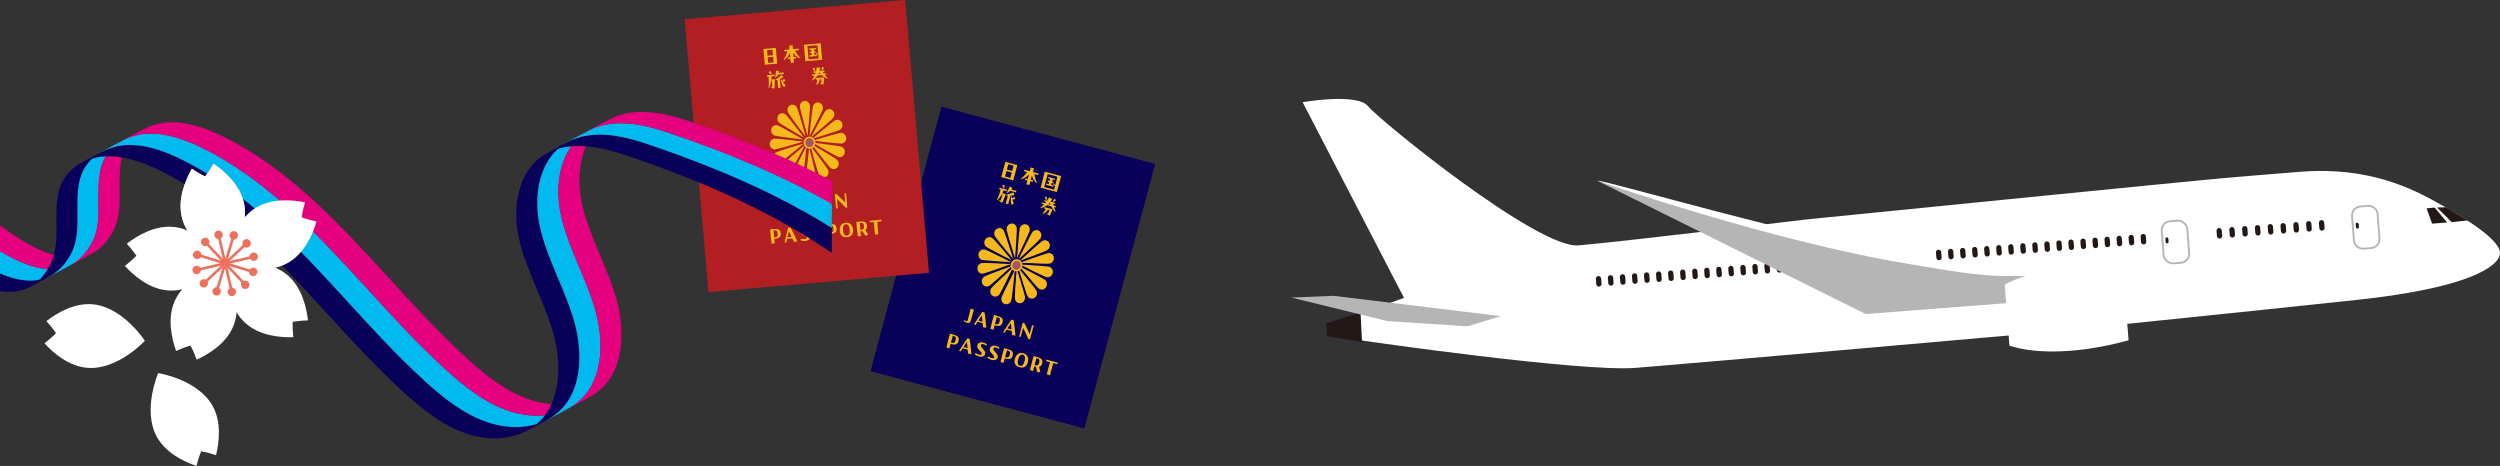 <?xml version="1.0" encoding="UTF-8"?>
<svg id="_レイヤー_2" data-name="レイヤー 2" xmlns="http://www.w3.org/2000/svg" viewBox="0 0 941.983 175.556">
  <rect x="0" y="0" width="941.983" height="175.556" fill="#333333" stroke="none"/>
  <defs>
    <style>
      .cls-1 {
        fill: #080059;
      }

      .cls-2 {
        stroke: #ed705d;
        stroke-width: .996px;
      }

      .cls-2, .cls-3 {
        fill: none;
      }

      .cls-2, .cls-4 {
        stroke-miterlimit: 10;
      }

      .cls-5 {
        stroke: #080059;
      }

      .cls-5, .cls-6, .cls-7 {
        fill: #f5b91b;
      }

      .cls-5, .cls-8, .cls-7 {
        stroke-width: .631px;
      }

      .cls-8 {
        fill: #a6565d;
        stroke: #f5b91b;
      }

      .cls-9 {
        fill: #e4007f;
      }

      .cls-10, .cls-4 {
        fill: #231815;
      }

      .cls-11 {
        fill: #fff;
      }

      .cls-12 {
        fill: #f29c99;
      }

      .cls-7 {
        stroke: #b31e23;
      }

      .cls-13 {
        fill: #b5b5b6;
      }

      .cls-14 {
        fill: #ed705d;
      }

      .cls-15 {
        fill: #00b9ef;
      }

      .cls-3 {
        stroke: #b5b5b6;
        stroke-linecap: round;
        stroke-linejoin: round;
        stroke-width: .715px;
      }

      .cls-16 {
        fill: #b31e23;
      }

      .cls-4 {
        stroke: #231815;
        stroke-width: 1.192px;
      }
    </style>
  </defs>
  <g id="_レイヤー_1-2" data-name="レイヤー 1">
    <g>
      <g>
        <polygon class="cls-4" points="513.168 128.307 500.595 126.137 500.297 122.274 514.008 117.926 513.168 128.307"/>
        <path class="cls-11" d="M680.735,82.673s149.689-15.008,159.325-15.754c9.638-.746,7.066-.681,26.585-2.192,19.519-1.511,34.99,2.563,49.208,10.265,14.22,7.702,26.579,15.756,26.117,20.613-.462,4.857-11.997,12.876-53.568,17.351-41.57,4.476-119.105,12.351-119.105,12.351,0,0-132.014,11.676-152.992,13.299-20.978,1.624-103.138-10.299-103.138-10.299l-.507-10.226,16.372-5.831-38.216-73.75s20.539-3.585,24.64,1.515c4.104,5.1,64.012,53.841,79.343,52.446,20.955-1.907,85.934-9.787,85.934-9.787Z"/>
        <polygon class="cls-13" points="565.496 119.123 502.454 111.456 486.537 112.118 522.867 120.996 552.961 122.946 565.496 119.123"/>
        <polygon class="cls-10" points="929.771 83.046 923.771 83.695 918.249 78.168 921.64 78.097 929.771 83.046"/>
        <polygon class="cls-10" points="922.068 83.825 916.399 84.265 914.318 78.512 917.357 78.202 922.068 83.825"/>
        <path class="cls-10" d="M873.903,85.985c.042.548.521.957,1.069.916h0c.548-.043.958-.522.916-1.07l-.154-1.984c-.042-.548-.521-.958-1.069-.916h0c-.548.042-.958.522-.916,1.069l.154,1.984Z"/>
        <path class="cls-10" d="M869.08,86.357c.042.548.521.958,1.069.916h0c.548-.043.958-.521.916-1.069l-.154-1.984c-.042-.548-.521-.958-1.069-.916h0c-.548.043-.958.521-.916,1.069l.154,1.984Z"/>
        <path class="cls-10" d="M864.258,86.731c.042.548.521.959,1.069.915h0c.548-.042.958-.521.916-1.069l-.154-1.984c-.042-.548-.521-.958-1.069-.916h0c-.548.043-.958.521-.916,1.069l.154,1.984Z"/>
        <path class="cls-10" d="M859.437,87.104c.042.548.521.958,1.069.915h0c.548-.042.958-.521.916-1.069l-.154-1.984c-.042-.548-.521-.958-1.069-.915h0c-.548.042-.958.521-.916,1.069l.154,1.984Z"/>
        <path class="cls-10" d="M854.614,87.478c.042.548.521.958,1.069.915h0c.548-.042.958-.521.916-1.069l-.154-1.984c-.042-.548-.521-.958-1.069-.915h0c-.548.042-.958.521-.916,1.069l.154,1.984Z"/>
        <path class="cls-10" d="M849.792,87.85c.042.548.521.958,1.069.915h0c.548-.042.958-.521.916-1.069l-.154-1.984c-.042-.548-.521-.958-1.069-.916h0c-.548.043-.958.521-.916,1.069l.154,1.984Z"/>
        <path class="cls-10" d="M844.969,88.224c.042.548.521.958,1.069.915h0c.548-.042.958-.521.916-1.069l-.154-1.984c-.042-.548-.521-.958-1.069-.916h0c-.548.043-.958.521-.916,1.069l.154,1.984Z"/>
        <path class="cls-10" d="M840.147,88.597c.042.548.521.957,1.069.915h0c.548-.043.958-.521.916-1.069l-.154-1.984c-.042-.548-.521-.958-1.069-.915h0c-.548.042-.958.521-.916,1.069l.154,1.984Z"/>
        <path class="cls-10" d="M835.326,88.97c.042.548.521.958,1.069.916h0c.548-.043.958-.521.916-1.069l-.154-1.984c-.042-.548-.521-.958-1.069-.915h0c-.548.042-.958.521-.916,1.069l.154,1.984Z"/>
        <path class="cls-10" d="M806.719,91.185c.042.548.521.958,1.069.915h0c.548-.043.958-.521.916-1.069l-.154-1.984c-.042-.548-.521-.958-1.069-.916h0c-.548.042-.958.521-.916,1.069l.154,1.984Z"/>
        <path class="cls-10" d="M815.993,91.171c.023.308.294.539.601.515h0c.308-.023.539-.293.515-.601l-.087-1.116c-.023-.308-.294-.539-.601-.515h0c-.308.024-.539.294-.515.602l.087,1.116Z"/>
        <path class="cls-10" d="M802.183,91.535c.042.548.521.958,1.069.915h0c.548-.042.958-.521.916-1.069l-.154-1.984c-.042-.548-.521-.958-1.069-.915h0c-.548.043-.958.521-.916,1.069l.154,1.984Z"/>
        <path class="cls-10" d="M797.647,91.887c.042.548.521.958,1.069.915h0c.548-.042.958-.521.916-1.069l-.154-1.984c-.042-.548-.521-.958-1.069-.915h0c-.548.043-.958.521-.916,1.069l.154,1.984Z"/>
        <path class="cls-10" d="M793.112,92.238c.042.548.521.958,1.069.915h0c.548-.043.958-.521.916-1.069l-.154-1.984c-.042-.548-.521-.958-1.069-.915h0c-.548.042-.958.521-.916,1.069l.154,1.984Z"/>
        <path class="cls-10" d="M788.577,92.588c.042.548.521.958,1.069.916h0c.548-.042.958-.521.916-1.069l-.154-1.984c-.042-.548-.521-.958-1.069-.916h0c-.548.043-.958.521-.916,1.069l.154,1.984Z"/>
        <path class="cls-10" d="M784.041,92.94c.042.548.521.958,1.069.915h0c.548-.042.958-.521.916-1.069l-.154-1.984c-.042-.548-.521-.958-1.069-.916h0c-.548.043-.958.521-.916,1.069l.154,1.984Z"/>
        <path class="cls-10" d="M779.506,93.291c.042.548.521.958,1.069.916h0c.548-.043.958-.521.916-1.069l-.154-1.984c-.042-.548-.521-.958-1.069-.915h0c-.548.042-.958.521-.916,1.069l.154,1.984Z"/>
        <path class="cls-10" d="M774.97,93.642c.042.548.521.958,1.069.915h0c.548-.042.958-.521.916-1.069l-.154-1.984c-.042-.548-.521-.958-1.069-.916h0c-.548.043-.958.521-.916,1.069l.154,1.984Z"/>
        <path class="cls-10" d="M770.434,93.993c.042.548.521.958,1.069.915h0c.548-.042.958-.521.916-1.069l-.154-1.984c-.042-.548-.521-.957-1.069-.915h0c-.548.043-.958.521-.916,1.069l.154,1.984Z"/>
        <path class="cls-10" d="M765.9,94.344c.042.548.521.958,1.069.915h0c.548-.043.958-.521.916-1.069l-.154-1.984c-.042-.548-.521-.958-1.069-.915h0c-.548.042-.958.521-.916,1.069l.154,1.984Z"/>
        <path class="cls-10" d="M761.364,94.695c.042.548.521.958,1.069.916h0c.548-.043.958-.522.916-1.069l-.154-1.984c-.042-.548-.521-.958-1.069-.915h0c-.548.042-.958.521-.916,1.069l.154,1.984Z"/>
        <path class="cls-10" d="M756.828,95.046c.042.548.521.958,1.069.916h0c.548-.042.958-.521.916-1.069l-.154-1.984c-.042-.548-.521-.958-1.069-.915h0c-.548.043-.958.521-.916,1.069l.154,1.984Z"/>
        <path class="cls-10" d="M752.292,95.397c.042.548.521.958,1.069.916h0c.548-.043.958-.521.916-1.069l-.154-1.984c-.042-.548-.521-.958-1.069-.916h0c-.548.042-.958.522-.916,1.069l.154,1.984Z"/>
        <path class="cls-10" d="M747.757,95.748c.042.548.521.958,1.069.916h0c.548-.043.958-.521.916-1.069l-.154-1.984c-.042-.548-.521-.958-1.069-.915h0c-.548.042-.958.521-.916,1.069l.154,1.984Z"/>
        <path class="cls-10" d="M743.222,96.099c.042.548.521.958,1.069.915h0c.548-.042.958-.521.916-1.069l-.154-1.984c-.042-.548-.521-.957-1.069-.915h0c-.548.043-.958.521-.916,1.069l.154,1.984Z"/>
        <path class="cls-10" d="M738.687,96.45c.042.548.521.958,1.069.916h0c.548-.043.958-.522.916-1.069l-.154-1.984c-.042-.548-.521-.958-1.069-.915h0c-.548.043-.958.521-.916,1.069l.154,1.984Z"/>
        <path class="cls-10" d="M734.151,96.802c.042.548.521.958,1.069.916h0c.548-.043.958-.521.916-1.069l-.154-1.984c-.042-.548-.521-.958-1.069-.916h0c-.548.042-.958.521-.916,1.069l.154,1.984Z"/>
        <path class="cls-10" d="M729.615,97.152c.042.548.521.958,1.069.916h0c.548-.042.958-.521.916-1.069l-.154-1.984c-.042-.548-.521-.958-1.069-.916h0c-.548.043-.958.522-.916,1.069l.154,1.984Z"/>
        <path class="cls-10" d="M678.564,101.104c.042.548.521.958,1.069.915h0c.548-.043.958-.521.916-1.069l-.154-1.984c-.042-.548-.521-.958-1.069-.915h0c-.548.042-.958.521-.916,1.069l.154,1.984Z"/>
        <path class="cls-10" d="M674.029,101.454c.042.548.521.958,1.069.916h0c.548-.043.958-.521.916-1.069l-.154-1.984c-.042-.548-.521-.958-1.069-.915h0c-.548.042-.958.521-.916,1.069l.154,1.984Z"/>
        <path class="cls-10" d="M669.494,101.806c.042.548.521.958,1.069.915h0c.548-.042.958-.521.916-1.069l-.154-1.984c-.042-.548-.521-.958-1.069-.916h0c-.548.043-.958.521-.916,1.069l.154,1.984Z"/>
        <path class="cls-10" d="M664.958,102.157c.042.548.521.958,1.069.916h0c.548-.043.958-.522.916-1.069l-.154-1.984c-.042-.548-.521-.958-1.069-.915h0c-.548.042-.958.521-.916,1.069l.154,1.984Z"/>
        <path class="cls-10" d="M660.422,102.508c.042.548.521.958,1.069.916h0c.548-.043.958-.521.916-1.069l-.154-1.984c-.042-.548-.521-.958-1.069-.916h0c-.548.042-.958.521-.916,1.069l.154,1.985Z"/>
        <path class="cls-10" d="M655.886,102.859c.042.548.521.958,1.069.916h0c.548-.042.958-.521.916-1.069l-.154-1.984c-.042-.548-.521-.958-1.069-.915h0c-.548.043-.958.521-.916,1.069l.154,1.984Z"/>
        <path class="cls-10" d="M651.352,103.21c.042.548.521.958,1.069.915h0c.548-.043.958-.521.916-1.069l-.154-1.984c-.042-.548-.521-.958-1.069-.915h0c-.548.043-.958.521-.916,1.069l.154,1.984Z"/>
        <path class="cls-10" d="M646.816,103.561c.042.548.521.958,1.069.915h0c.548-.043.958-.521.916-1.069l-.154-1.984c-.042-.548-.521-.958-1.069-.915h0c-.548.042-.958.521-.916,1.069l.154,1.984Z"/>
        <path class="cls-10" d="M642.28,103.912c.042.548.521.958,1.069.916h0c.548-.042.958-.521.916-1.069l-.154-1.984c-.042-.548-.521-.958-1.069-.916h0c-.548.043-.958.521-.916,1.069l.154,1.984Z"/>
        <path class="cls-10" d="M637.745,104.263c.042.548.521.958,1.069.916h0c.548-.042.958-.521.916-1.069l-.154-1.984c-.042-.548-.521-.958-1.069-.916h0c-.548.043-.958.521-.916,1.069l.154,1.984Z"/>
        <path class="cls-10" d="M633.209,104.615c.042.548.521.958,1.069.915h0c.548-.043.958-.521.916-1.069l-.154-1.984c-.042-.548-.521-.958-1.069-.915h0c-.548.042-.958.521-.916,1.069l.154,1.984Z"/>
        <path class="cls-10" d="M628.674,104.965c.042.548.521.958,1.069.915h0c.548-.042.958-.521.916-1.069l-.154-1.984c-.042-.548-.521-.958-1.069-.916h0c-.548.043-.958.521-.916,1.069l.154,1.984Z"/>
        <path class="cls-10" d="M624.139,105.316c.042.548.521.958,1.069.915h0c.548-.042.958-.521.916-1.069l-.154-1.984c-.042-.548-.521-.958-1.069-.915h0c-.548.043-.958.521-.916,1.069l.154,1.984Z"/>
        <path class="cls-10" d="M619.603,105.668c.042.548.521.958,1.069.915h0c.548-.043.958-.521.916-1.069l-.154-1.984c-.042-.548-.521-.958-1.069-.916h0c-.548.042-.958.521-.916,1.069l.154,1.984Z"/>
        <path class="cls-10" d="M615.067,106.018c.042.548.521.958,1.069.916h0c.548-.043.958-.521.916-1.069l-.154-1.984c-.042-.548-.521-.958-1.069-.915h0c-.548.042-.958.521-.916,1.069l.154,1.984Z"/>
        <path class="cls-10" d="M610.532,106.37c.042.548.521.958,1.069.915h0c.548-.042.958-.521.916-1.069l-.154-1.984c-.042-.548-.521-.958-1.069-.915h0c-.548.043-.958.521-.916,1.069l.154,1.984Z"/>
        <path class="cls-10" d="M605.997,106.721c.042.548.521.958,1.069.916h0c.548-.043.957-.521.915-1.069l-.154-1.984c-.042-.548-.52-.958-1.068-.916h0c-.548.042-.958.521-.916,1.069l.154,1.984Z"/>
        <path class="cls-10" d="M601.461,107.071c.042.548.521.958,1.069.916h0c.548-.043.958-.521.916-1.069l-.154-1.984c-.042-.548-.521-.958-1.069-.915h0c-.548.042-.958.521-.916,1.069l.154,1.984Z"/>
        <rect class="cls-3" x="814.86" y="83.218" width="9.665" height="15.921" rx="3.379" ry="3.379" transform="translate(-4.593 63.561) rotate(-4.428)"/>
        <path class="cls-10" d="M887.709,85.62c.024.309.294.539.601.515h0c.307-.024.539-.294.515-.601l-.087-1.117c-.023-.308-.294-.539-.601-.515h0c-.308.024-.539.293-.515.601l.087,1.116Z"/>
        <path class="cls-3" d="M889.955,77.668h2.909c1.865,0,3.378,1.514,3.378,3.378v9.164c0,1.865-1.514,3.379-3.379,3.379h-2.909c-1.865,0-3.379-1.514-3.379-3.379v-9.163c0-1.865,1.514-3.379,3.379-3.379Z" transform="translate(-3.948 68.958) rotate(-4.42)"/>
        <path class="cls-13" d="M601.749,68.059l101.242,50.268,57.848-4.477,5.294-9.792s-40.379,2.217-164.384-35.999Z"/>
        <path class="cls-11" d="M767.822,102.413s-10.213.35-47.807-5.938c-41.702-6.974-113.405-28.187-118.266-28.416,0,0,65.827,22.961,117.732,31.438,15.63,2.554,36.843,6.833,48.342,2.916Z"/>
      </g>
      <path class="cls-11" d="M800.099,103.255l1.929,24.937s-26.185,8.014-44.896,2.049l-1.777-22.96s15.305-9.817,44.744-4.026Z"/>
    </g>
    <g>
      <rect class="cls-1" x="330.05" y="59.125" width="103.178" height="83.39" transform="translate(185.479 443.361) rotate(-75)"/>
      <path class="cls-5" d="M388.244,87.073c-.334,1.245-5.524,12.032-5.524,12.032,0,0,.9-11.936,1.233-13.181.334-1.246,1.564-1.996,2.748-1.679,1.185.318,1.876,1.582,1.542,2.828Z"/>
      <path class="cls-5" d="M392.226,90.104c-.762,1.026-9.464,9.022-9.464,9.022,0,0,5.201-10.783,5.962-11.811.761-1.027,2.162-1.235,3.13-.467.967.769,1.134,2.226.372,3.256Z"/>
      <path class="cls-5" d="M373.297,108.354c.762-1.029,9.461-9.025,9.461-9.025,0,0-5.199,10.784-5.959,11.811-.763,1.03-2.163,1.241-3.13.47-.967-.769-1.132-2.229-.372-3.256Z"/>
      <path class="cls-5" d="M394.755,94.523c-1.073.656-11.961,4.641-11.961,4.641,0,0,8.71-7.984,9.785-8.642,1.07-.657,2.429-.293,3.031.812.603,1.108.221,2.532-.855,3.189Z"/>
      <path class="cls-5" d="M370.767,103.936c1.072-.657,11.962-4.641,11.962-4.641,0,0-8.71,7.985-9.782,8.641-1.075.654-2.433.29-3.034-.813-.601-1.104-.219-2.531.854-3.187Z"/>
      <path class="cls-5" d="M395.447,99.659c-1.221.184-12.639-.448-12.639-.448,0,0,10.893-3.973,12.116-4.157,1.221-.182,2.329.699,2.471,1.97.147,1.272-.724,2.451-1.948,2.636Z"/>
      <path class="cls-5" d="M369.928,98.798c1.221-.182,12.64.449,12.64.449,0,0-10.893,3.974-12.114,4.156-1.222.184-2.33-.697-2.476-1.971-.146-1.27.728-2.449,1.95-2.634Z"/>
      <path class="cls-5" d="M394.198,104.727c-1.183-.317-11.391-5.467-11.391-5.467,0,0,11.417.642,12.599.961,1.188.316,1.877,1.582,1.543,2.828-.334,1.245-1.563,1.996-2.751,1.678Z"/>
      <path class="cls-5" d="M371.177,93.729c1.186.316,11.393,5.468,11.393,5.468,0,0-11.415-.644-12.6-.961-1.184-.317-1.874-1.583-1.54-2.828.334-1.247,1.564-1.998,2.748-1.679Z"/>
      <path class="cls-5" d="M391.198,108.961c-.968-.769-8.415-9.657-8.415-9.657,0,0,10.204,5.163,11.17,5.931.968.772,1.132,2.229.37,3.255-.759,1.031-2.159,1.24-3.125.47Z"/>
      <path class="cls-5" d="M374.181,89.495c.966.771,8.413,9.658,8.413,9.658,0,0-10.205-5.162-11.171-5.932-.966-.771-1.133-2.229-.371-3.257.762-1.028,2.163-1.237,3.13-.469Z"/>
      <path class="cls-5" d="M386.9,111.714c-.603-1.105-4.154-12.375-4.154-12.375,0,0,7.437,8.894,8.038,10.0.603,1.105.221,2.532-.854,3.187-1.073.655-2.429.292-3.031-.812Z"/>
      <path class="cls-5" d="M378.479,86.744c.6,1.107,4.151,12.376,4.151,12.376,0,0-7.439-8.896-8.039-10-.6-1.107-.219-2.531.855-3.189,1.072-.656,2.43-.293,3.034.813Z"/>
      <path class="cls-5" d="M382.105,112.562c-.145-1.269.742-13.208.742-13.208,0,0,3.539,11.275,3.684,12.547.146,1.27-.728,2.451-1.949,2.634-1.225.183-2.333-.7-2.478-1.973Z"/>
      <path class="cls-5" d="M383.417,85.893c.144,1.271-.745,13.208-.745,13.208,0,0-3.535-11.273-3.682-12.543-.144-1.273.729-2.451,1.95-2.634,1.222-.182,2.33.699,2.476,1.969Z"/>
      <path class="cls-5" d="M377.084,112.012c.362-1.238,5.795-11.896,5.795-11.896,0,0-1.173,11.917-1.536,13.153-.361,1.238-1.608,1.958-2.783,1.61-1.177-.347-1.838-1.629-1.475-2.867Z"/>
      <path class="cls-8" d="M384.857,100.462c-.285,1.062-1.336,1.704-2.346,1.433s-1.598-1.352-1.313-2.414c.284-1.061,1.333-1.703,2.344-1.432s1.6,1.352,1.316,2.413Z"/>
      <g>
        <path class="cls-6" d="M366.946,116.653c-.184.715-.367,1.43-.54,2.077-.222.828-.432,1.579-.661,2.247-.218.662-.684.836-1.339.66-.491-.131-.947-.359-1.31-.755l.215-.303c.246.206.489.359.707.418.281.075.494,0,.59-.334.321-1.073.732-2.667,1.128-4.361l1.209.351Z"/>
        <path class="cls-6" d="M370.386,123.301c-.045-.521-.09-1.008-.143-1.531l-1.938-.502c-.266.402-.513.793-.734,1.182l-.602-.188c.983-1.581,1.796-2.769,3.168-4.772l.864.268c.31,2.182.48,3.976.646,5.759l-1.262-.215ZM370.188,121.202l-.25-2.342c-.451.652-.901,1.305-1.32,1.93l1.57.412Z"/>
        <path class="cls-6" d="M377.729,121.527c-.31,1.155-1.109,1.46-2.359,1.195-.166-.036-.386-.086-.621-.148-.137.542-.274,1.085-.415,1.671l-1.158-.327c.207-.955.43-1.914.7-2.922.198-.737.421-1.512.672-2.323l.984.289c.349.104.697.205,1.023.328.974.357,1.537.877,1.173,2.237ZM376.61,121.272c.252-.943.202-1.344-.418-1.589-.18-.075-.373-.135-.584-.191-.26.879-.492,1.713-.721,2.565.225.068.406.108.607.136.7.101.958-.331,1.116-.921Z"/>
        <path class="cls-6" d="M381.354,126.24c-.045-.521-.09-1.008-.143-1.531l-1.938-.501c-.266.402-.513.793-.734,1.182l-.602-.188c.983-1.582,1.796-2.77,3.168-4.773l.864.268c.31,2.182.48,3.976.646,5.76l-1.262-.216ZM381.156,124.14l-.25-2.342c-.451.652-.901,1.305-1.32,1.931l1.57.411Z"/>
        <path class="cls-6" d="M388.886,122.513l.608.189c-.339,1.21-1.028,3.651-1.43,5.212l-.587-.175c-.538-1.364-1.327-2.938-1.965-4.207-.325,1.179-.628,2.31-.927,3.459l-.575-.163c.365-1.457.736-2.903,1.167-4.51l.202-.753.61.189c.861,1.715,1.475,2.978,1.99,4.143l.907-3.385Z"/>
      </g>
      <g>
        <path class="cls-6" d="M361.149,128.547c-.31,1.155-1.11,1.459-2.36,1.194-.167-.035-.386-.085-.62-.148-.138.543-.275,1.086-.415,1.672l-1.158-.328c.206-.954.429-1.913.699-2.921.198-.738.422-1.513.673-2.324l.983.291c.349.102.698.204,1.023.326.974.358,1.538.878,1.173,2.238ZM360.031,128.292c.252-.942.201-1.343-.419-1.588-.18-.074-.373-.135-.583-.191-.262.879-.493,1.713-.721,2.564.225.069.405.109.606.137.701.1.959-.332,1.117-.922Z"/>
        <path class="cls-6" d="M364.773,133.26c-.044-.521-.09-1.008-.142-1.531l-1.938-.502c-.267.403-.513.793-.734,1.182l-.602-.187c.983-1.581,1.795-2.77,3.167-4.773l.864.268c.31,2.182.48,3.976.647,5.759l-1.263-.215ZM364.576,131.161l-.25-2.342c-.45.652-.901,1.304-1.32,1.93l1.57.412Z"/>
        <path class="cls-6" d="M371.926,129.828l-.365.394c-.254-.208-.68-.454-1.093-.564-.453-.121-.788.07-.88.414s.016.531.838,1.454c.713.806.954,1.213.774,1.885-.233.868-1.203,1.215-2.31.918l-.094-.024c-.562-.15-1.077-.412-1.504-.843l.388-.449c.374.319.807.541,1.302.665.454.113.803-.005.902-.373.079-.296-.038-.484-.83-1.303-.701-.724-1.004-1.121-.778-1.965.198-.738,1.074-1.294,2.252-.979.662.178,1.193.566,1.398.771Z"/>
        <path class="cls-6" d="M376.643,131.091l-.366.394c-.253-.208-.68-.454-1.093-.564-.452-.121-.788.07-.88.414s.017.531.839,1.454c.713.806.954,1.214.774,1.885-.233.868-1.204,1.215-2.311.919l-.093-.025c-.562-.15-1.077-.412-1.504-.843l.388-.449c.374.319.807.541,1.301.665.455.113.803-.004.902-.373.079-.295-.037-.484-.829-1.303-.701-.724-1.004-1.121-.778-1.965.198-.738,1.073-1.294,2.252-.979.662.178,1.192.566,1.398.771Z"/>
        <path class="cls-6" d="M381.549,134.013c-.31,1.156-1.11,1.46-2.359,1.195-.167-.036-.387-.086-.621-.148-.137.542-.275,1.085-.415,1.672l-1.158-.328c.206-.955.43-1.914.7-2.922.198-.737.421-1.512.672-2.323l.983.29c.349.103.698.204,1.024.327.974.357,1.537.877,1.172,2.237ZM380.431,133.758c.252-.943.201-1.343-.419-1.588-.18-.075-.373-.136-.583-.192-.261.879-.493,1.713-.721,2.565.225.068.405.108.606.136.701.101.959-.331,1.117-.921Z"/>
        <path class="cls-6" d="M385.548,133.091c1.559.418,2.161,1.79,1.748,3.331-.446,1.664-1.51,2.389-3.077,1.969-1.716-.459-2.257-1.553-1.805-3.242.435-1.621,1.667-2.45,3.134-2.058ZM385.401,133.667c-.894-.248-1.47.59-1.78,1.842-.295,1.194-.225,2.057.759,2.312.852.22,1.332-.478,1.667-1.731.316-1.18.287-2.163-.647-2.422Z"/>
        <path class="cls-6" d="M390.856,140.284c-.191-.568-.322-1.263-.477-2.086-.068-.001-.506-.109-.701-.162-.149.584-.297,1.168-.434,1.746l-1.158-.328c.206-.955.436-1.938.71-2.963.202-.754.429-1.536.679-2.347l.611.181c.49.141.979.279,1.398.428.979.341,1.538.877,1.173,2.237-.191.713-.571,1.103-1.125,1.235.129.737.277,1.366.438,1.98l-1.115.078ZM391.539,136.734c.252-.942.201-1.343-.419-1.587-.18-.075-.373-.136-.583-.192-.262.879-.497,1.729-.721,2.565.225.068.405.108.606.136.701.1.959-.331,1.117-.922Z"/>
        <path class="cls-6" d="M398.567,136.641l-.163.57-1.531-.4c-.429,1.448-.874,2.954-1.265,4.598l-1.193-.347c.361-1.599.706-2.823,1.219-4.583l-1.265-.33c-.211-.057-.255-.262-.148-.663l4.345,1.155Z"/>
      </g>
      <g>
        <path class="cls-6" d="M383.338,62.189l-1.542,5.753-4.529-1.214,1.549-5.751,4.521,1.212ZM379.231,64.453l-.556,2.038,2.021.541.531-2.044-1.996-.535ZM379.926,61.889l-.541,1.99,1.996.534.463-1.765c.046-.172.023-.239-.163-.289l-1.755-.471Z"/>
        <path class="cls-6" d="M390.576,69.012c-.776-.63-1.488-1.682-1.742-2.891l-.438,1.604.873.234-.154.573-.881-.235-.392,1.432-1.107-.297.377-1.436-.57-.153c-.233-.062-.31-.276-.205-.669l.92.246.456-1.73c-.835.969-1.73,1.529-2.993,1.814l-.081-.197c.939-.635,1.62-1.367,2.348-2.463l-.835-.224c-.241-.064-.326-.219-.205-.669l2.051.549.371-1.411,1.247.334-.385,1.407,2.12.568-.154.573-1.411-.378c.166,1.318.415,2.167.954,3.269l-.164.149Z"/>
        <path class="cls-6" d="M399.838,66.346l-1.628,6.012-6.104-1.637,1.549-6.031,6.184,1.656ZM394.771,65.604l-1.312,4.865,3.688.988,1.169-4.456c.079-.295.049-.435-.215-.505l-3.33-.893ZM396.81,69.004l-.492-.132-.208.779.827.222-.131.491-2.448-.655c-.218-.059-.256-.262-.172-.574l.935.251.194-.782-.358-.097c-.219-.059-.254-.271-.173-.573l.663.178.177-.725-.49-.132c-.219-.059-.264-.265-.181-.575l2.542.681-.132.492-.718-.192-.193.721.492.132-.132.491ZM396.997,68.994c.231.229.425.509.522.825l-.507.18c-.014-.259-.075-.626-.145-.926l.13-.079Z"/>
      </g>
      <g>
        <path class="cls-6" d="M376.781,71.376c-.218-.059-.281-.26-.173-.661l2.869.769-.154.574-1.209-.324c-.134.377-.284.749-.428,1.07l1.211.343c-.31,1.19-.905,2.69-1.282,3.257-.511-.181-.936-.531-1.181-.922l.101-.158c.186.121.285.182.457.255.304-.727.506-1.419.741-2.234l-.28-.075c-.434.841-.961,1.464-1.665,2.189l-.181-.137c.731-1.42,1.049-2.389,1.447-3.872l-.272-.073ZM378.296,71.052c-.223-.385-.394-.649-.714-1.14l.864-.322c.057.508.067.967 0,1.433l-.15.029ZM382.195,73.529c-.475.093-.953.157-1.437.187l-.882,3.259-.904-.242.779-3.032c-.212-.021-.431-.045-.652-.087l-.01-.248c.958-.14,2.016-.506,2.868-.875l.239,1.039ZM382.816,72.493l-2.19-.588c-.335.314-.718.59-1.218.833l-.119-.146c.514-.828.874-1.513,1.187-2.369l1.021.651c-.145.198-.276.374-.413.539l1.887.506-.154.574ZM382.549,74.985c-.405.111-.749.178-1.087.191.129.641.302.995.588,1.546l-.903.442c-.273-.758-.42-1.49-.077-3.209l.234.002c.026.279.052.523.077.74.299-.147.597-.322.89-.543l.279.83Z"/>
        <path class="cls-6" d="M397.772,78.168l-.616-.166c.181.603.407,1.164.659,1.627l-.12.161c-.526-.405-1.155-1.144-1.624-2.078l-1.497-.401c-.741.584-1.503.871-2.435,1.166l-.123-.227c.479-.328.957-.735,1.436-1.24l-.664-.178c-.226-.061-.28-.197-.179-.574l1.216.326c.135-.158.266-.334.396-.51l-.507-.136c-.219-.059-.272-.23-.18-.575l1.006.27c.263-.387.53-.824.791-1.299l1.185.66c-.231.368-.453.695-.674.988l1.794.48-.131.49-.64-.171c.033.22.084.436.134.651l.905.242-.131.492ZM393.679,78.661c-.218-.058-.226-.314-.127-.648l2.994.802c-.278,1.007-.583,1.706-1.014,2.443-.427-.185-.854-.432-1.156-.679l.087-.196c.167.062.266.097.424.131.21-.444.377-.874.506-1.393l-.553-.148c-.454.818-.994,1.306-1.774,1.598l-.136-.177c.498-.613.775-.995,1.043-1.652l-.296-.08ZM394.236,75.456c-.287-.332-.467-.688-.582-1.229l.797-.102c-.04.551-.045.821-.027,1.257l-.188.073ZM395.814,77.117c-.084-.216-.156-.446-.213-.673l-.109-.029c-.148.181-.302.351-.458.493l.78.209ZM397.919,75.406c-.395.412-.735.593-1.172.723l-.121-.139c.209-.312.411-.663.61-1.092l.683.508Z"/>
      </g>
    </g>
    <g>
      <rect class="cls-16" x="262.312" y="3.438" width="83.39" height="103.178" transform="translate(-3.639 26.705) rotate(-5)"/>
      <path class="cls-7" d="M305.511,39.849c.112,1.284-1.075,13.195-1.075,13.195,0,0-3.237-11.524-3.349-12.808-.112-1.285.787-2.41,2.008-2.517,1.222-.107,2.304.845,2.416,2.13Z"/>
      <path class="cls-7" d="M310.29,41.336c-.365,1.225-5.807,11.715-5.807,11.715,0,0,1.199-11.911,1.563-13.138.364-1.225,1.609-1.9,2.781-1.509,1.172.392,1.827,1.704,1.463,2.932Z"/>
      <path class="cls-7" d="M298.606,65.01c.365-1.228,5.804-11.717,5.804-11.717,0,0-1.197,11.912-1.56,13.136-.365,1.228-1.608,1.905-2.78,1.513-1.171-.392-1.826-1.707-1.463-2.932Z"/>
      <path class="cls-7" d="M314.177,44.624c-.784.983-9.653,8.452-9.653,8.452,0,0,5.454-10.481,6.239-11.467.781-.983,2.183-1.106,3.126-.273.945.835,1.074,2.303.288,3.289Z"/>
      <path class="cls-7" d="M294.718,61.723c.783-.984,9.653-8.452,9.653-8.452,0,0-5.453,10.482-6.237,11.465-.786.982-2.187,1.105-3.129.274-.943-.832-1.071-2.304-.288-3.287Z"/>
      <path class="cls-7" d="M316.585,49.213c-1.084.59-12.03,3.901-12.03,3.901,0,0,8.877-7.459,9.964-8.05,1.085-.589,2.428-.139,2.996,1.006.573,1.145.158,2.551-.929,3.143Z"/>
      <path class="cls-7" d="M292.31,57.132c1.085-.589,12.031-3.902,12.031-3.902,0,0-8.877,7.46-9.962,8.048-1.085.59-2.428.142-3.001-1.005-.571-1.143-.154-2.55.931-3.142Z"/>
      <path class="cls-7" d="M317.144,54.403c-1.22.107-12.574-1.241-12.574-1.241,0,0,10.948-3.301,12.168-3.406,1.224-.109,2.305.844,2.417,2.13.112,1.284-.786,2.41-2.011,2.517Z"/>
      <path class="cls-7" d="M291.75,51.942c1.222-.109,12.576,1.241,12.576,1.241,0,0-10.947,3.299-12.169,3.406-1.221.107-2.302-.846-2.414-2.13-.112-1.286.787-2.412,2.008-2.517Z"/>
      <path class="cls-7" d="M315.773,59.407c-1.173-.391-11.21-6.196-11.21-6.196,0,0,11.355,1.362,12.525,1.753,1.173.394,1.826,1.707,1.461,2.932-.36,1.228-1.605,1.904-2.776,1.511Z"/>
      <path class="cls-7" d="M293.125,46.936c1.171.394,11.208,6.198,11.208,6.198,0,0-11.355-1.36-12.526-1.753-1.171-.395-1.827-1.707-1.463-2.934.365-1.227,1.609-1.902,2.781-1.511Z"/>
      <path class="cls-7" d="M312.676,63.464c-.944-.832-8.136-10.208-8.136-10.208,0,0,10.031,5.814,10.974,6.647.945.832,1.074,2.304.288,3.287-.784.982-2.183,1.106-3.126.273Z"/>
      <path class="cls-7" d="M296.222,42.88c.943.835,8.133,10.21,8.133,10.21,0,0-10.032-5.815-10.974-6.647-.943-.835-1.071-2.303-.288-3.289.783-.984,2.184-1.106,3.129-.274Z"/>
      <path class="cls-7" d="M308.323,65.951c-.571-1.143-3.82-12.666-3.82-12.666,0,0,7.182,9.385,7.754,10.531.571,1.144.154,2.553-.93,3.142-1.088.591-2.432.14-3.003-1.007Z"/>
      <path class="cls-7" d="M300.572,40.392c.57,1.145,3.817,12.666,3.817,12.666,0,0-7.178-9.384-7.75-10.527-.57-1.147-.153-2.553.932-3.142,1.087-.589,2.429-.14,3.001,1.003Z"/>
      <path class="cls-7" d="M303.416,67.152c-.083-1.287,1.377-13.161,1.377-13.161,0,0,2.973,11.599,3.055,12.885.084,1.287-.841,2.39-2.065,2.465-1.225.077-2.284-.902-2.367-2.189Z"/>
      <path class="cls-8" d="M306.908,53.59c.096,1.096-.672,2.058-1.715,2.149-1.042.091-1.964-.723-2.06-1.819-.096-1.094.671-2.057,1.713-2.148s1.966.724,2.062,1.818Z"/>
      <g>
        <path class="cls-6" d="M295.549,74.831c.072.734.146,1.469.204,2.137.074.854.134,1.632.147,2.338.021.697-.356,1.02-1.031,1.078-.507.045-1.015-.014-1.49-.262l.099-.357c.302.109.582.17.807.15.29-.025.464-.168.441-.516-.065-1.118-.225-2.756-.433-4.484l1.256-.084Z"/>
        <path class="cls-6" d="M301.056,79.901c-.22-.474-.429-.916-.657-1.39l-1.992.192c-.112.469-.211.92-.286,1.361l-.63.029c.384-1.822.74-3.217,1.345-5.568l.904-.045c1.037,1.945,1.811,3.572,2.576,5.191l-1.26.229ZM300.151,77.997l-1.035-2.115c-.2.768-.4,1.533-.58,2.266l1.615-.15Z"/>
        <path class="cls-6" d="M307.35,75.723c.104,1.191-.544,1.751-1.809,1.93-.168.023-.393.051-.634.072.057.557.113,1.113.183,1.713l-1.2.088c-.134-.968-.25-1.945-.342-2.984-.066-.762-.121-1.564-.163-2.414l1.023-.063c.363-.022.726-.046,1.073-.042,1.038.002,1.746.298,1.868,1.701ZM306.211,75.866c-.085-.973-.27-1.331-.937-1.35-.194-.008-.396.001-.613.02.056.916.123,1.777.2,2.656.233-.012.418-.036.615-.078.693-.146.788-.641.734-1.248Z"/>
        <path class="cls-6" d="M312.367,78.912c-.22-.474-.43-.917-.657-1.39l-1.992.191c-.112.469-.211.92-.285,1.361l-.631.029c.384-1.822.74-3.215,1.345-5.568l.903-.044c1.038,1.944,1.812,3.571,2.577,5.19l-1.26.229ZM311.463,77.006l-1.036-2.115c-.2.768-.4,1.535-.58,2.266l1.616-.15Z"/>
        <path class="cls-6" d="M318.17,72.835l.638-.03c.094,1.253.281,3.782.438,5.387l-.611.036c-.972-1.099-2.253-2.307-3.286-3.281.098,1.219.2,2.385.312,3.567l-.596.044c-.155-1.494-.301-2.98-.445-4.637l-.068-.777.637-.031c1.396,1.318,2.405,2.294,3.286,3.213l-.305-3.49Z"/>
      </g>
      <g>
        <path class="cls-6" d="M294.171,87.991c.104,1.191-.544,1.75-1.809,1.93-.169.023-.393.051-.634.072.056.557.112,1.114.182,1.713l-1.199.088c-.133-.968-.251-1.945-.342-2.984-.067-.762-.121-1.565-.163-2.414l1.023-.063c.362-.022.726-.046,1.074-.042,1.037.002,1.744.298,1.867,1.701ZM293.031,88.133c-.085-.973-.27-1.331-.936-1.35-.195-.008-.397.001-.614.02.056.916.123,1.778.2,2.657.234-.013.418-.036.617-.079.691-.146.786-.64.732-1.248Z"/>
        <path class="cls-6" d="M299.188,91.179c-.221-.475-.43-.916-.657-1.39l-1.993.191c-.112.469-.21.921-.285,1.361l-.631.029c.384-1.822.74-3.215,1.345-5.567l.904-.046c1.037,1.945,1.812,3.572,2.577,5.191l-1.26.229ZM298.284,89.274l-1.035-2.115c-.201.768-.401,1.534-.581,2.266l1.616-.15Z"/>
        <path class="cls-6" d="M304.735,85.508l-.209.494c-.31-.109-.794-.193-1.22-.156-.467.041-.717.335-.686.689.031.355.196.494,1.285,1.08.944.514,1.312.814,1.372,1.506.078.896-.716,1.554-1.857,1.654l-.097.008c-.578.051-1.151-.018-1.701-.277l.212-.555c.459.173.943.232,1.449.18.465-.049.753-.279.72-.659-.026-.304-.2-.442-1.224-.94-.907-.439-1.327-.71-1.403-1.58-.066-.761.566-1.583,1.781-1.689.683-.06,1.314.124,1.577.246Z"/>
        <path class="cls-6" d="M309.6,85.083l-.209.494c-.31-.109-.794-.193-1.22-.156-.468.041-.717.335-.686.689.031.355.196.494,1.285,1.08.944.514,1.311.814,1.372,1.506.078.896-.716,1.554-1.857,1.654l-.097.008c-.578.051-1.152-.018-1.701-.277l.211-.555c.46.173.943.232,1.45.18.465-.049.753-.279.72-.659-.027-.304-.2-.442-1.224-.94-.907-.439-1.327-.71-1.403-1.58-.066-.761.566-1.582,1.781-1.689.683-.059,1.314.124,1.577.246Z"/>
        <path class="cls-6" d="M315.211,86.15c.104,1.191-.545,1.751-1.81,1.93-.168.022-.392.052-.633.073.057.556.113,1.113.182,1.712l-1.2.088c-.133-.968-.25-1.945-.341-2.985-.066-.76-.121-1.564-.164-2.412l1.023-.064c.363-.023.727-.047,1.074-.043,1.037.003,1.745.299,1.868,1.702ZM314.071,86.292c-.085-.971-.27-1.33-.937-1.349-.194-.009-.396.001-.613.021.056.914.123,1.777.2,2.656.234-.012.418-.037.616-.08.692-.145.787-.639.733-1.248Z"/>
        <path class="cls-6" d="M318.651,83.917c1.608-.142,2.643.943,2.781,2.531.15,1.717-.601,2.762-2.217,2.902-1.77.155-2.652-.688-2.805-2.428-.146-1.674.729-2.875,2.24-3.006ZM318.711,84.506c-.926.072-1.181,1.057-1.043,2.34.131,1.223.491,2.01,1.504,1.912.876-.086,1.087-.904.974-2.197-.106-1.217-.469-2.131-1.435-2.055Z"/>
        <path class="cls-6" d="M326.099,88.859c-.373-.47-.732-1.077-1.161-1.798-.063.023-.512.071-.713.089.06.599.12,1.198.188,1.788l-1.2.088c-.133-.968-.253-1.971-.345-3.026-.068-.778-.124-1.591-.165-2.438l.636-.039c.508-.035,1.016-.072,1.46-.076,1.036-.014,1.745.299,1.868,1.701.063.735-.16,1.232-.636,1.547.373.648.728,1.188,1.09,1.709l-1.022.456ZM325.527,85.29c-.085-.972-.27-1.33-.937-1.349-.194-.009-.396.001-.613.02.056.915.125,1.795.2,2.657.234-.013.418-.037.616-.08.692-.146.787-.639.733-1.248Z"/>
        <path class="cls-6" d="M332.1,82.798l.043.593-1.575.146c.092,1.508.188,3.074.383,4.752l-1.24.083c-.207-1.626-.302-2.895-.421-4.724l-1.303.122c-.217.019-.329-.158-.365-.572l4.479-.4Z"/>
      </g>
      <g>
        <path class="cls-6" d="M292.325,18.045l.52,5.934-4.671.408-.512-5.934,4.663-.408ZM289.016,18.931l.173,2.056,2.058-.181-.168-1.817c-.015-.177-.06-.232-.253-.216l-1.81.158ZM289.24,21.578l.176,2.104,2.082-.182-.2-2.104-2.058.181Z"/>
        <path class="cls-6" d="M301.459,21.982c-.943-.326-1.973-1.071-2.624-2.121l.138,1.657.9-.078.052.591-.908.079.121,1.48-1.143.1-.137-1.479-.587.051c-.242.021-.387-.152-.422-.559l.948-.082-.164-1.783c-.454,1.197-1.103,2.029-2.191,2.729l-.145-.156c.666-.919,1.056-1.839,1.365-3.117l-.861.074c-.249.022-.381-.094-.421-.559l2.114-.185-.135-1.454,1.286-.111.119,1.454,2.188-.191.052.591-1.455.128c.606,1.181,1.13,1.894,2.015,2.745l-.105.196Z"/>
        <path class="cls-6" d="M309.251,16.309l.526,6.205-6.296.551-.607-6.197,6.377-.559ZM304.237,17.344l.431,5.021,3.804-.333-.426-4.587c-.026-.305-.102-.426-.375-.402l-3.434.301ZM307.316,19.842l-.507.045.07.803.852-.074.044.506-2.524.222c-.225.02-.33-.158-.357-.479l.965-.084-.086-.803-.37.033c-.226.02-.332-.167-.359-.48l.685-.06-.081-.741-.506.044c-.226.02-.339-.158-.367-.479l2.622-.229.045.506-.74.065.064.743.507-.045.045.508ZM307.487,19.768c.296.137.572.333.772.598l-.414.342c-.103-.238-.285-.562-.454-.82l.096-.119Z"/>
      </g>
      <g>
        <path class="cls-6" d="M289.307,28.92c-.225.02-.354-.147-.39-.562l2.959-.259.052.591-1.247.109c.002.4-.01.802-.036,1.153l1.255-.093c.116,1.224.07,2.838-.09,3.499-.543.005-1.061-.18-1.426-.463l.041-.182c.215.049.329.072.517.082.036-.787-.011-1.506-.068-2.354l-.29.025c-.119.939-.401,1.705-.815,2.627l-.216-.066c.202-1.585.17-2.604.036-4.134l-.281.024ZM290.619,28.099c-.34-.286-.592-.476-1.061-.827l.701-.598c.228.457.394.885.491,1.345l-.132.08ZM295.358,27.906l-2.258.198c-.208.409-.474.799-.861,1.198l-.161-.097c.199-.954.303-1.721.305-2.632l1.181.263c-.067.236-.131.445-.203.648l1.947-.17.051.591ZM295.13,29.092c-.415.25-.841.475-1.287.666l.287,3.365-.933.081-.306-3.116c-.206.053-.42.105-.643.142l-.094-.229c.852-.458,1.722-1.164,2.395-1.803l.58.895ZM295.961,30.34c-.343.242-.644.422-.957.551.341.559.624.832,1.082,1.252l-.698.725c-.516-.619-.903-1.258-1.169-2.988l.221-.079c.119.253.228.474.325.669.23-.24.45-.507.649-.814l.547.686Z"/>
        <path class="cls-6" d="M311.353,28.124l-.636.057c.377.504.781.953,1.176,1.302l-.057.192c-.633-.199-1.477-.68-2.236-1.396l-1.544.135c-.497.801-1.115,1.333-1.89,1.929l-.193-.171c.34-.473.649-1.02.925-1.656l-.684.06c-.233.021-.332-.09-.366-.479l1.255-.11c.072-.193.136-.404.197-.613l-.522.046c-.226.02-.335-.124-.365-.479l1.037-.09c.114-.453.215-.956.299-1.492l1.34.216c-.093.425-.189.81-.297,1.159l1.85-.162.045.506-.659.059c.105.195.228.381.349.565l.934-.081.044.506ZM307.103,26.785c-.384-.214-.674-.486-.967-.954l.714-.369c.151.531.238.787.404,1.19l-.151.133ZM307.676,29.987c-.225.02-.319-.219-.342-.565l3.088-.271c.084,1.041.036,1.803-.117,2.643-.464-.027-.949-.113-1.317-.243l.015-.214c.177.002.283.001.442-.021.047-.49.056-.95,0-1.482l-.57.05c-.146.925-.487,1.567-1.12,2.108l-.188-.119c.26-.748.389-1.201.416-1.91l-.306.025ZM309.154,27.805c-.153-.174-.3-.365-.43-.559l-.113.01c-.077.221-.164.433-.262.619l.805-.07ZM310.547,25.479c-.229.521-.488.809-.854,1.079l-.162-.089c.09-.365.159-.764.2-1.234l.815.244Z"/>
      </g>
    </g>
    <g>
      <path class="cls-1" d="M14.185,105.516c-.68.105-1.369.168-2.069.193-3.82.137-7.921-.884-12.117-2.664v6.655c1.426.227,2.827.333,4.19.284.7-.025,1.388-.089,2.068-.194,1.758-.272,3.398-.819,4.917-1.638.674-.363,1.367-.738,2.061-1.112.217-.117.433-.234.65-.35.244-.132.497-.268.742-.401.459-.248.903-.487,1.308-.705.068-.037.147-.079.218-.118.445-.24.893-.482,1.344-.725.399-.215.788-.425,1.159-.625.149-.08.295-.159.445-.24-1.519.819-3.159,1.366-4.916,1.638Z"/>
      <path class="cls-15" d="M22.125,101.234c-.68.105-1.369.169-2.068.194-6.21.223-13.16-2.606-20.056-6.805v8.423c4.196,1.78,8.296,2.801,12.117,2.664.7-.025,1.388-.088,2.069-.193,1.757-.272,3.398-.819,4.916-1.638,1.717-.926,3.471-1.872,5.249-2.831l2.69-1.451c-1.519.819-3.159,1.366-4.917,1.638Z"/>
      <path class="cls-9" d="M30.062,96.953c-.68.105-1.369.169-2.068.194-8.614.31-18.651-5.247-27.993-12.199v9.676c6.896,4.199,13.846,7.028,20.056,6.805.7-.025,1.388-.089,2.068-.194,1.758-.272,3.398-.819,4.917-1.638l3.032-1.635c1.63-.879,3.266-1.762,4.905-2.646-1.519.819-3.159,1.366-4.917,1.638Z"/>
      <path class="cls-1" d="M26.814,95.551c2.514-4.755,2.445-10.435,2.384-15.923-.062-5.356-.126-10.893,2.238-15.494,1.505-2.934,3.962-5.325,7.023-6.976l-5.915,3.19c-.708.382-1.403.757-2.012,1.085-3.061,1.651-5.518,4.042-7.023,6.976-2.364,4.601-2.3,10.139-2.238,15.494.061,5.488.13,11.168-2.384,15.923-2.048,3.88-4.63,6.664-7.712,8.327l7.927-4.276c3.082-1.663,5.664-4.446,7.712-8.326Z"/>
      <path class="cls-15" d="M34.753,91.269c2.514-4.755,2.445-10.435,2.384-15.923-.062-5.356-.126-10.893,2.238-15.494,1.505-2.934,3.962-5.325,7.023-6.976l-7.94,4.282c-3.061,1.651-5.518,4.042-7.023,6.976-2.364,4.601-2.3,10.139-2.238,15.494.061,5.488.13,11.168-2.384,15.923-2.048,3.88-4.63,6.664-7.712,8.326l5.049-2.723,2.89-1.559c3.083-1.663,5.665-4.446,7.712-8.327Z"/>
      <path class="cls-9" d="M42.691,86.988c2.514-4.755,2.445-10.435,2.384-15.923-.062-5.356-.127-10.893,2.238-15.494,1.505-2.934,3.962-5.325,7.023-6.976l-7.937,4.281c-3.061,1.651-5.518,4.042-7.023,6.976-2.364,4.601-2.3,10.139-2.238,15.494.061,5.488.13,11.168-2.384,15.923-2.048,3.88-4.63,6.664-7.712,8.327l6.056-3.267,1.881-1.015c3.083-1.663,5.665-4.446,7.712-8.327Z"/>
      <path class="cls-1" d="M200.661,161.143l4.473-2.412c.481-.259.957-.516,1.37-.739-3.27,1.764-7.08,2.743-11.137,2.889-3.618.124-7.426-.404-11.214-1.632-9.423-3.044-17.468-9.632-24.091-15.665-10.276-9.362-19.946-19.923-29.298-30.143-18.614-20.328-37.862-41.355-62.469-53.403-4.927-2.414-12.357-5.602-20.222-5.401-3.529.127-6.822,1.017-9.613,2.522-1.734.935-3.434,1.852-5.08,2.74-.949.512-1.899,1.024-2.848,1.536,2.791-1.505,6.084-2.396,9.613-2.523,7.865-.2,15.295,2.988,20.222,5.401,24.608,12.048,43.855,33.075,62.469,53.403,9.351,10.22,19.021,20.781,29.298,30.143,6.624,6.033,14.668,12.62,24.091,15.665,3.788,1.228,7.597,1.757,11.214,1.632,4.056-.146,7.867-1.125,11.137-2.889l1.188-.641c.293-.158.594-.32.896-.483Z"/>
      <path class="cls-15" d="M68.295,60.037c24.608,12.048,43.855,33.075,62.469,53.403,9.351,10.22,19.021,20.781,29.298,30.143,6.624,6.033,14.669,12.62,24.091,15.665,3.788,1.228,7.597,1.757,11.214,1.632,4.057-.146,7.867-1.125,11.137-2.889l1.799-.97,6.141-3.312h0c-3.27,1.764-7.081,2.743-11.137,2.889-3.618.125-7.426-.404-11.214-1.632-9.423-3.044-17.468-9.632-24.091-15.665-10.277-9.362-19.946-19.923-29.297-30.143-18.614-20.328-37.862-41.355-62.469-53.403-4.927-2.414-12.357-5.602-20.222-5.401-3.53.127-6.822,1.017-9.613,2.523l-5.295,2.856c-.89.48-1.772.956-2.644,1.426,2.791-1.505,6.084-2.396,9.613-2.522,7.865-.2,15.295,2.988,20.222,5.401Z"/>
      <path class="cls-9" d="M76.234,55.754c24.608,12.048,43.855,33.075,62.469,53.403,9.351,10.22,19.021,20.781,29.297,30.143,6.624,6.033,14.668,12.62,24.091,15.665,3.788,1.228,7.597,1.757,11.214,1.632,4.056-.146,7.867-1.125,11.137-2.889l4.07-2.195,3.868-2.086h0c-3.27,1.764-7.08,2.743-11.137,2.889-3.618.124-7.426-.404-11.215-1.632-9.423-3.044-17.467-9.632-24.091-15.665-10.276-9.362-19.946-19.923-29.297-30.143-18.614-20.328-37.862-41.355-62.469-53.403-4.927-2.414-12.357-5.602-20.222-5.401-3.53.127-6.823,1.017-9.614,2.523l-7.937,4.281c2.791-1.505,6.084-2.396,9.613-2.523,7.865-.2,15.295,2.988,20.222,5.401Z"/>
      <path class="cls-1" d="M210.852,154.872c9.002-8.459,8.624-23.442,5.267-34.642-1.555-5.175-3.692-10.253-5.758-15.168-2.676-6.345-5.438-12.914-6.936-19.703-2.045-9.311-.826-18.674,3.272-25.043,1.914-2.982,4.367-5.282,7.33-6.88l-7.927,4.276c-2.963,1.598-5.416,3.899-7.33,6.881-4.098,6.369-5.317,15.731-3.272,25.043,1.497,6.789,4.259,13.357,6.936,19.703,2.067,4.915,4.204,9.993,5.758,15.168,3.357,11.2,3.735,26.183-5.267,34.642-1.299,1.221-2.759,2.263-4.348,3.119,2.642-1.425,5.284-2.85,7.927-4.276,1.588-.857,3.049-1.898,4.348-3.119Z"/>
      <path class="cls-15" d="M224.059,115.948c-1.554-5.175-3.692-10.253-5.758-15.168-2.676-6.345-5.438-12.913-6.936-19.703-2.045-9.311-.826-18.674,3.272-25.043,1.914-2.982,4.367-5.282,7.33-6.88l-7.94,4.282c-2.963,1.598-5.416,3.899-7.33,6.88-4.098,6.369-5.317,15.732-3.272,25.043,1.497,6.789,4.259,13.357,6.936,19.703,2.067,4.915,4.204,9.993,5.758,15.168,3.357,11.2,3.734,26.183-5.267,34.642-1.299,1.221-2.76,2.263-4.348,3.119l7.94-4.282c.794-.428,1.556-.903,2.282-1.423.726-.52,1.416-1.086,2.065-1.696,9.002-8.459,8.624-23.442,5.267-34.642Z"/>
      <path class="cls-9" d="M231.996,111.667c-1.554-5.176-3.692-10.253-5.758-15.168-2.676-6.345-5.438-12.913-6.935-19.703-2.045-9.311-.826-18.674,3.272-25.043,1.914-2.982,4.367-5.282,7.33-6.88l-7.937,4.281c-2.963,1.598-5.416,3.899-7.33,6.88-4.098,6.369-5.317,15.731-3.272,25.043,1.497,6.789,4.259,13.357,6.936,19.703,2.067,4.915,4.204,9.993,5.758,15.168,3.357,11.2,3.735,26.183-5.267,34.642-.649.61-1.339,1.176-2.065,1.696-.726.52-1.488.995-2.282,1.423l3.919-2.114,4.018-2.167c.794-.428,1.556-.903,2.282-1.423.726-.52,1.416-1.086,2.065-1.696,9.002-8.459,8.624-23.442,5.267-34.642Z"/>
      <path class="cls-1" d="M313.416,85.849c-19.297-12.064-41.335-22.041-69.487-31.563-5.455-1.843-12.308-3.786-19.164-3.54-1.338.048-2.677.18-4.004.411-2.473.432-4.72,1.193-6.732,2.278-1.436.774-2.841,1.532-4.217,2.275l-3.711,2.001c2.012-1.085,4.259-1.846,6.732-2.278,1.328-.232,2.666-.364,4.004-.411,6.857-.247,13.71,1.696,19.164,3.539,32.08,10.851,56.222,22.291,77.414,36.739v-9.451Z"/>
      <path class="cls-15" d="M313.416,76.811c-17.394-9.982-37.18-18.565-61.548-26.808-5.455-1.843-12.308-3.786-19.164-3.54-1.338.048-2.676.179-4.004.412-2.473.431-4.721,1.193-6.732,2.278l-5.773,3.114c-.727.392-1.451.782-2.166,1.168,2.012-1.085,4.259-1.846,6.732-2.278,1.328-.232,2.666-.363,4.004-.411,6.857-.247,13.709,1.696,19.164,3.54,28.152,9.522,50.19,19.499,69.487,31.563v-9.038Z"/>
      <path class="cls-9" d="M313.416,68.161c-15.452-8.161-32.871-15.423-53.61-22.438-5.455-1.843-12.308-3.786-19.164-3.54-1.338.048-2.676.18-4.004.411-2.473.432-4.72,1.193-6.732,2.278l-7.937,4.281c2.011-1.085,4.259-1.846,6.732-2.278,1.328-.232,2.666-.364,4.004-.412,6.857-.247,13.71,1.697,19.164,3.54,24.368,8.242,44.154,16.826,61.548,26.808v-8.651Z"/>
    </g>
    <g>
      <path class="cls-12" d="M77.284,66.503s-2.194-1.012-4.996-2.934c-2.52,4.467-5.372,11.409-3.808,18.138,2.595,11.187,16.4,17.54,16.4,17.54,0,0,9.6-11.784,7.005-22.97-1.563-6.73-7.178-11.708-11.408-14.608-1.669,2.958-3.193,4.834-3.193,4.834Z"/>
      <path class="cls-11" d="M77.284,66.503s-2.194-1.012-4.996-2.934c-2.52,4.467-5.372,11.409-3.808,18.138,2.595,11.187,16.4,17.54,16.4,17.54,0,0,9.6-11.784,7.005-22.97-1.563-6.73-7.178-11.708-11.408-14.608-1.669,2.958-3.193,4.834-3.193,4.834Z"/>
      <path class="cls-11" d="M51.391,96.355s-1.643,1.774-4.336,3.845c3.47,3.777,9.192,8.633,16.073,9.227,11.442.989,21.75-10.179,21.75-10.179,0,0-8.239-12.769-19.681-13.757-6.883-.596-13.352,3.207-17.419,6.333,2.301,2.502,3.613,4.531,3.613,4.531Z"/>
      <path class="cls-11" d="M21.09,125.518s-1.639,1.774-4.334,3.845c3.468,3.777,9.192,8.633,16.075,9.227,11.442.988,21.75-10.179,21.75-10.179,0,0-8.242-12.77-19.683-13.758-6.882-.595-13.353,3.209-17.419,6.334,2.3,2.502,3.611,4.532,3.611,4.532Z"/>
      <path class="cls-11" d="M75.796,170.038s2.389.378,5.606,1.468c1.215-4.983,2.075-12.437-1.253-18.491-5.53-10.065-20.542-12.439-20.542-12.439,0,0-6.044,13.945-.513,24.011,3.327,6.054,10.082,9.322,14.94,10.968.803-3.301,1.762-5.518,1.762-5.518Z"/>
      <path class="cls-11" d="M71.781,130.205s1.179,2.108,2.316,5.31c4.664-2.132,11.052-6.073,13.742-12.435,4.476-10.576-2.96-23.832-2.96-23.832,0,0-14.69,3.893-19.166,14.469-2.692,6.361-1.075,13.688.644,18.521,3.085-1.412,5.424-2.033,5.424-2.033Z"/>
      <path class="cls-11" d="M110.275,121.274s2.368-.471,5.767-.564c-.589-5.094-2.364-12.386-7.582-16.912-8.674-7.524-23.581-4.551-23.581-4.551,0,0-.836,15.176,7.838,22.701,5.218,4.527,12.688,5.253,17.815,5.113-.391-3.375-.258-5.788-.258-5.788Z"/>
      <path class="cls-11" d="M113.675,81.903s.286-2.4,1.249-5.658c-5.03-1.016-12.511-1.581-18.431,1.983-9.835,5.925-11.614,21.019-11.614,21.019,0,0,14.174,5.488,24.011-.438,5.919-3.565,8.917-10.444,10.368-15.361-3.328-.674-5.583-1.545-5.583-1.545Z"/>
      <g>
        <line class="cls-2" x1="74.106" y1="101.722" x2="95.61" y2="96.732"/>
        <path class="cls-14" d="M75.652,101.363c.198.855-.334,1.707-1.188,1.905-.854.199-1.708-.333-1.905-1.186-.198-.854.334-1.707,1.188-1.905.854-.198,1.705.333,1.905,1.186Z"/>
        <path class="cls-14" d="M97.154,96.374c.2.853-.334,1.706-1.186,1.905-.854.197-1.705-.334-1.903-1.188-.2-.854.334-1.706,1.188-1.904.854-.199,1.705.333,1.902,1.187Z"/>
        <line class="cls-2" x1="76.793" y1="106.764" x2="92.923" y2="91.69"/>
        <path class="cls-14" d="M77.954,105.68c.596.639.563,1.644-.076,2.243-.642.598-1.644.564-2.246-.076-.596-.641-.563-1.645.076-2.243.644-.598,1.647-.565,2.246.076Z"/>
        <path class="cls-14" d="M94.081,90.607c.599.64.566,1.645-.075,2.243-.642.598-1.647.564-2.245-.075-.596-.641-.563-1.645.076-2.244.639-.598,1.644-.564,2.243.076Z"/>
        <line class="cls-2" x1="81.642" y1="109.786" x2="88.074" y2="88.668"/>
        <path class="cls-14" d="M82.104,108.268c.839.256,1.312,1.142,1.055,1.981-.253.838-1.142,1.311-1.981,1.055-.836-.255-1.31-1.142-1.055-1.98.256-.838,1.145-1.311,1.981-1.056Z"/>
        <path class="cls-14" d="M88.535,87.15c.839.255,1.31,1.142,1.058,1.98-.258.838-1.145,1.312-1.981,1.055-.841-.255-1.312-1.141-1.058-1.98.255-.838,1.142-1.311,1.981-1.055Z"/>
        <line class="cls-2" x1="87.352" y1="109.98" x2="82.363" y2="88.475"/>
        <path class="cls-14" d="M86.994,108.433c.854-.198,1.707.333,1.905,1.188.198.853-.334,1.706-1.188,1.903-.854.199-1.705-.333-1.905-1.186-.197-.854.334-1.707,1.188-1.905Z"/>
        <path class="cls-14" d="M82.002,86.929c.854-.198,1.708.334,1.905,1.187.2.853-.331,1.706-1.185,1.905-.854.197-1.708-.335-1.905-1.188-.198-.853.332-1.706,1.185-1.904Z"/>
        <line class="cls-2" x1="92.394" y1="107.292" x2="77.321" y2="91.163"/>
        <path class="cls-14" d="M91.31,106.132c.641-.598,1.647-.565,2.243.076.598.64.563,1.645-.076,2.243-.638.598-1.644.564-2.243-.076-.599-.641-.565-1.645.076-2.243Z"/>
        <path class="cls-14" d="M76.237,90.003c.639-.598,1.645-.564,2.242.076.599.64.566,1.645-.076,2.243-.639.598-1.644.564-2.24-.075-.599-.641-.566-1.645.075-2.244Z"/>
        <line class="cls-2" x1="95.416" y1="102.442" x2="74.3" y2="96.012"/>
        <path class="cls-14" d="M93.899,101.981c.256-.839,1.142-1.312,1.979-1.057.838.255,1.312,1.142,1.055,1.981-.256.838-1.142,1.31-1.979,1.056-.838-.256-1.313-1.142-1.055-1.98Z"/>
        <path class="cls-14" d="M72.781,95.55c.255-.839,1.14-1.312,1.981-1.057.838.256,1.31,1.142,1.055,1.981-.256.839-1.143,1.31-1.979,1.056-.839-.255-1.313-1.142-1.057-1.98Z"/>
      </g>
    </g>
  </g>
</svg>